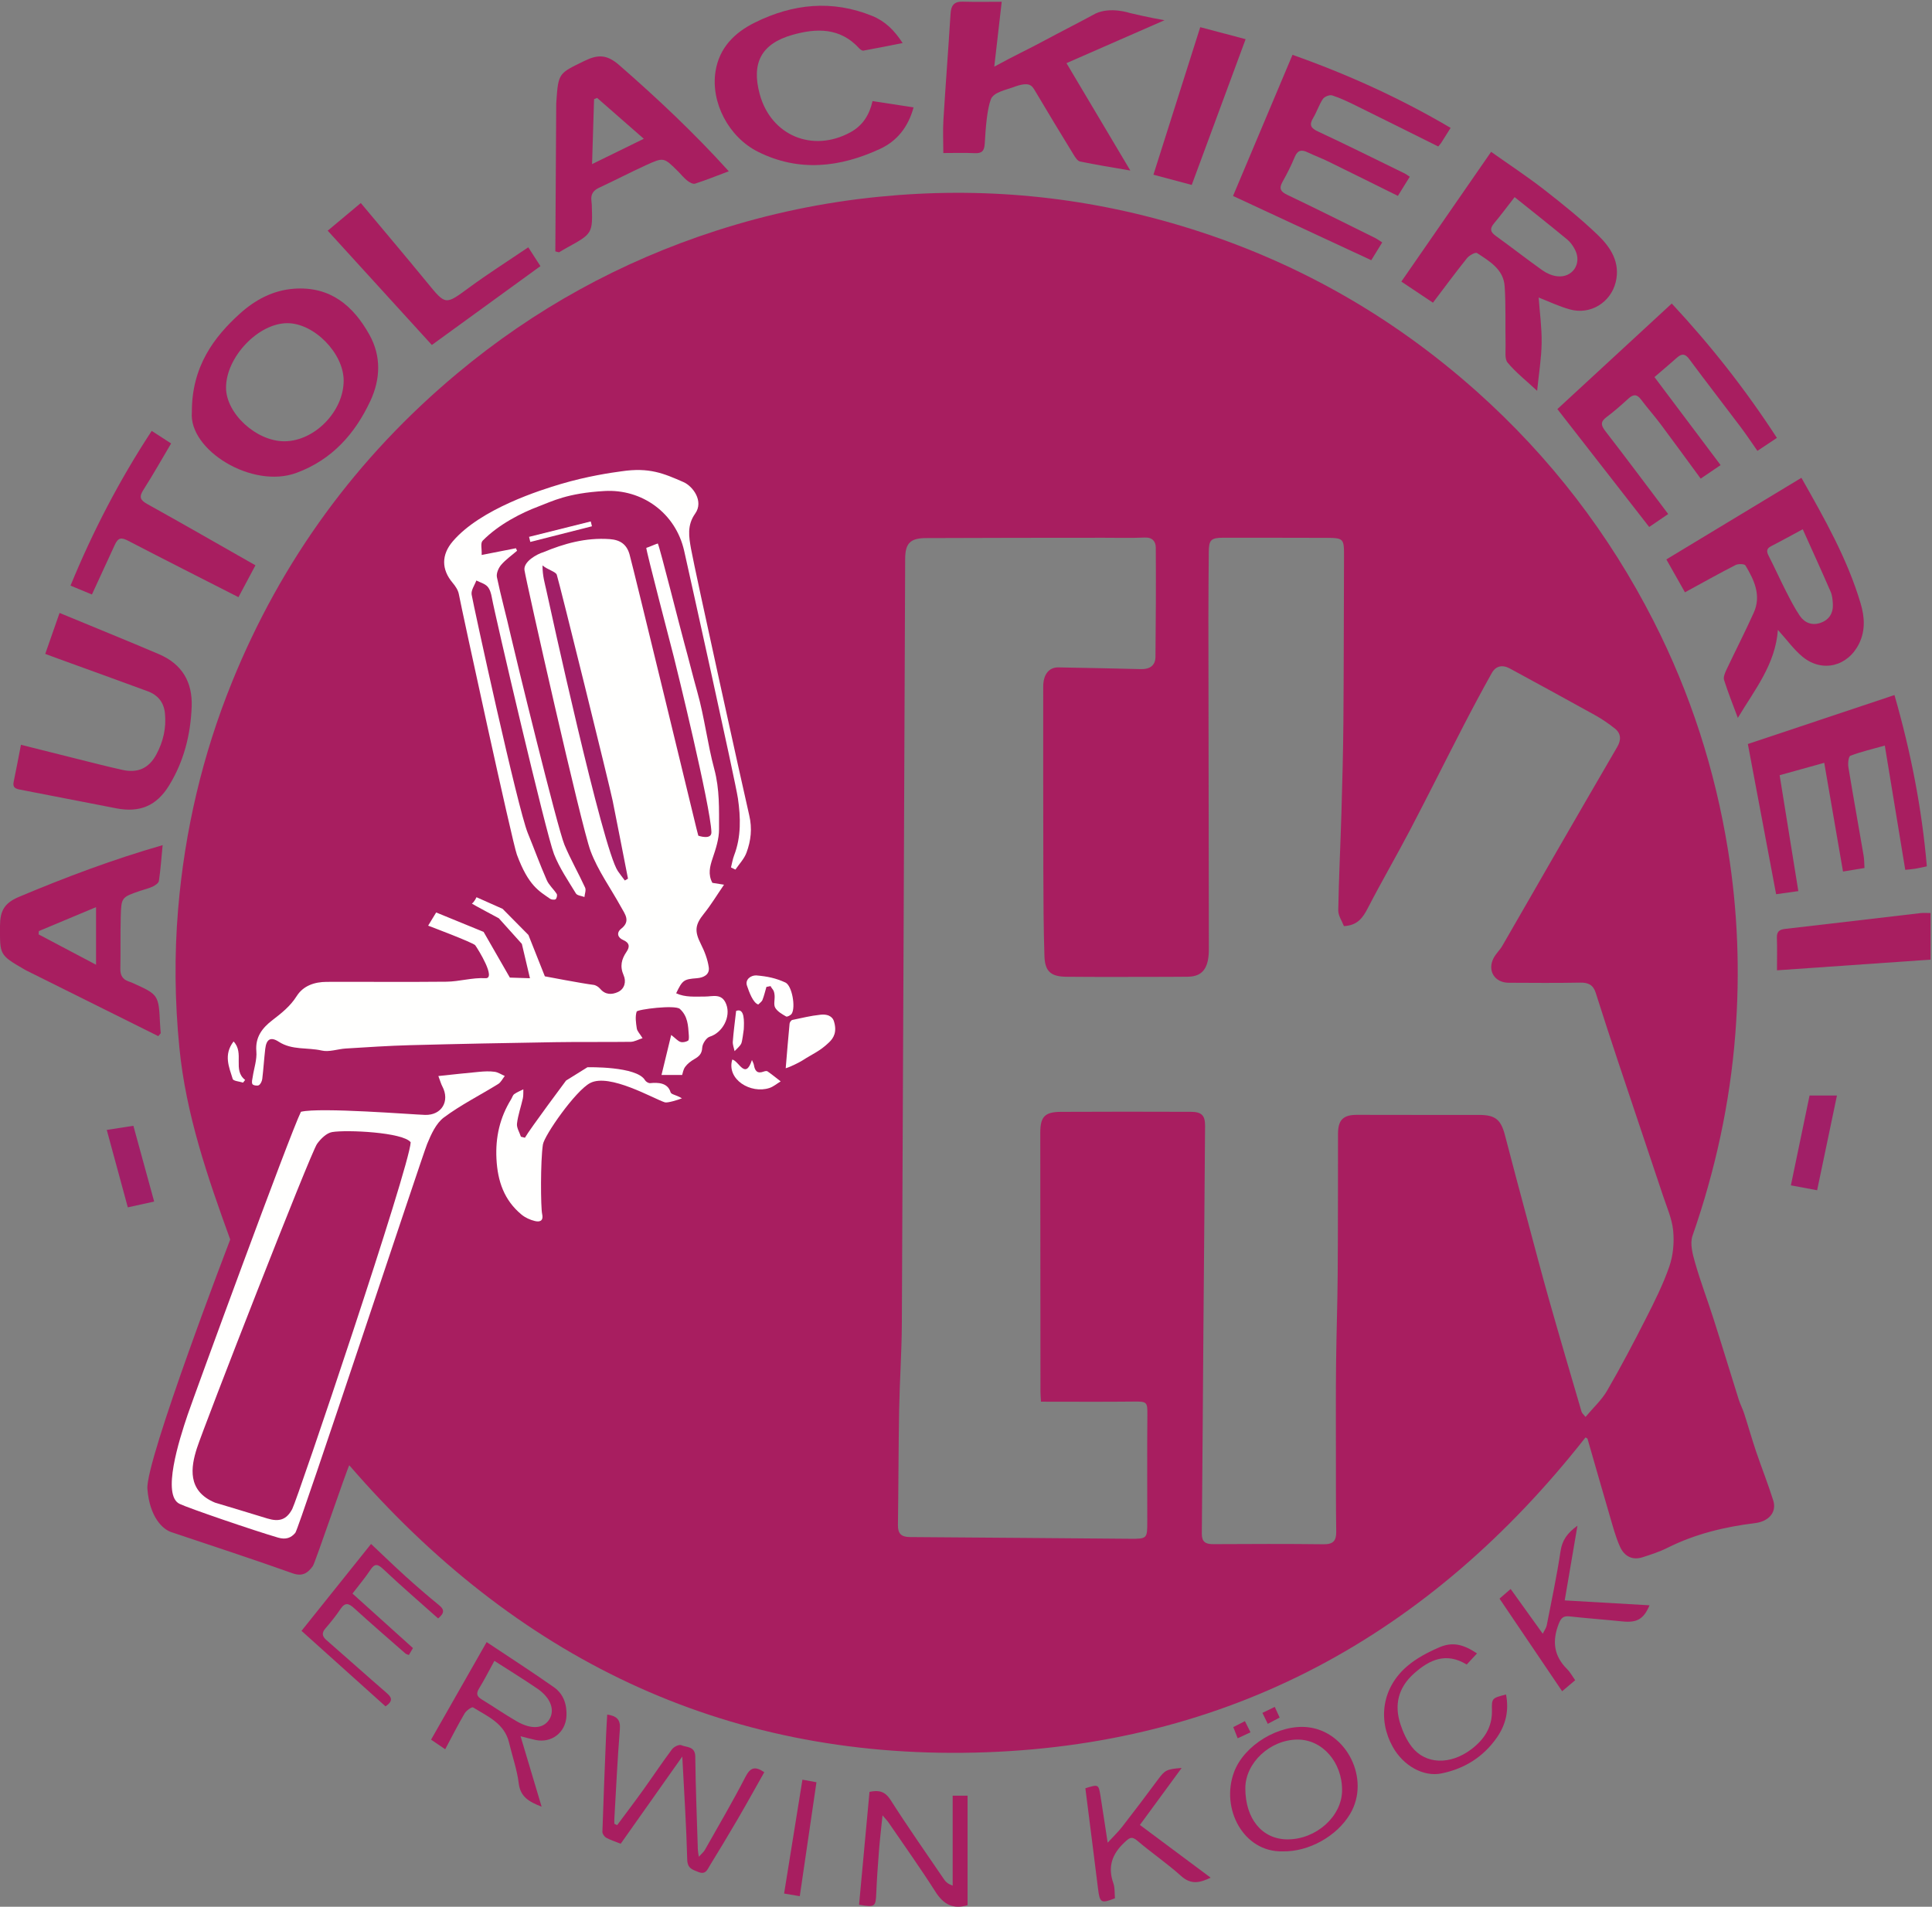 <?xml version="1.0" encoding="UTF-8"?>
<svg width="1082px" height="1068px" viewBox="0 0 1082 1068" version="1.1" xmlns="http://www.w3.org/2000/svg" xmlns:xlink="http://www.w3.org/1999/xlink">
    <rect x="0" y="0" width="1082" height="1068" fill="#808080" stroke="none"/>
    <g id="Page-1" stroke="none" stroke-width="1" fill="none" fill-rule="evenodd">
        <g id="Logo" transform="translate(-0.00, 0.93)" fill-rule="nonzero">
            <path d="M848.26,109.48 C843.97,114.97 840.48,119.69 836.71,124.19 C834.34,127.02 834.52,128.90 837.58,131.11 C846.38,137.46 854.93,144.16 863.77,150.44 C866.15,152.13 869.18,153.48 872.04,153.81 C880.60,154.81 886.01,146.84 882.16,139.12 C881.08,136.95 879.58,134.77 877.73,133.24 C868.22,125.38 858.53,117.72 848.26,109.48 Z M860.86,217.98 C854.63,212.18 848.90,207.67 844.33,202.19 C842.57,200.09 843.26,195.78 843.19,192.48 C842.97,181.46 843.39,170.40 842.67,159.41 C842.04,149.92 834.19,145.38 827.19,140.81 C826.28,140.22 822.85,142.10 821.60,143.65 C815.17,151.67 809.07,159.96 802.51,168.61 C796.66,164.70 791.05,160.96 784.81,156.79 C801.57,132.56 818.09,108.69 835.09,84.12 C845.30,91.35 855.30,97.93 864.72,105.25 C875.08,113.32 885.37,121.60 894.82,130.68 C902.05,137.61 907.60,146.14 904.84,157.19 C902.00,168.58 890.61,175.54 879.30,172.41 C873.01,170.67 867.05,167.79 861.71,165.72 C862.31,174.01 863.50,182.56 863.38,191.10 C863.27,199.62 861.85,208.12 860.86,217.98 L860.86,217.98 Z" id="Fill-5" fill="#A81E60"></path>
            <path d="M1009.61,295.52 C1003.02,299.06 997.53,302.12 991.94,304.97 C989.15,306.40 989.30,308.03 990.57,310.51 C993.88,316.96 996.84,323.59 1000.13,330.04 C1002.55,334.79 1004.98,339.58 1007.96,343.98 C1010.64,347.93 1014.85,349.58 1019.54,347.95 C1024.41,346.26 1026.77,342.46 1026.47,337.29 C1026.33,335.03 1026.15,332.61 1025.27,330.58 C1020.28,319.08 1015.06,307.66 1009.61,295.52 Z M995.69,351.89 C994.27,371.26 982.81,385.23 973.26,401.17 C970.40,393.45 967.70,386.78 965.55,379.93 C965.04,378.30 966.06,375.96 966.89,374.19 C971.93,363.51 977.34,353.01 982.18,342.24 C986.51,332.59 982.42,323.95 977.53,315.80 C976.98,314.88 973.46,314.79 971.96,315.56 C962.64,320.33 953.51,325.46 943.65,330.84 C940.23,324.78 936.92,318.93 933.23,312.41 C958.40,297.20 983.42,282.07 1008.86,266.70 C1021.83,289.62 1034.65,312.14 1042.06,337.18 C1044.25,344.57 1044.78,352.20 1041.18,359.54 C1034.93,372.31 1020.65,375.99 1009.63,367.04 C1004.72,363.04 1000.93,357.67 995.69,351.89 L995.69,351.89 Z" id="Fill-6" fill="#A81E60"></path>
            <path d="M652.18,10.39 C633.32,18.65 615.55,26.44 597.27,34.44 C609.25,54.59 620.74,73.92 633.03,94.59 C622.35,92.73 613.56,91.35 604.87,89.53 C603.43,89.23 602.14,87.14 601.21,85.61 C594.04,73.91 586.91,62.19 579.93,50.37 C577.84,46.83 576.65,44.45 567.14,48.03 C563.58,49.37 556.44,50.71 554.94,54.66 C552.82,60.23 552.02,70.31 551.51,79.37 C551.27,83.68 549.89,85.06 545.75,84.86 C540.04,84.59 534.32,84.79 528.30,84.79 C528.30,78.50 527.98,72.30 528.36,66.13 C529.57,46.35 531.12,26.59 532.34,6.81 C532.63,2.19 534.23,-0.14 539.19,0.00 C546.37,0.22 553.56,0.06 561.00,0.06 C559.57,12.52 558.26,23.94 556.83,36.42 C567.89,30.30 575.80,26.74 585.78,21.33 C592.15,17.87 607.21,10.17 613.55,6.66 C622.04,2.68 632.91,6.39 632.91,6.39 C632.91,6.39 643.73,8.99 652.18,10.39" id="Fill-8" fill="#A81E60"></path>
            <path d="M192.47,212.30 C192.49,197.01 176.04,180.16 161.01,180.09 C144.74,180.01 126.60,199.02 126.59,216.18 C126.57,230.72 143.63,246.35 159.41,246.24 C176.23,246.12 192.44,229.48 192.47,212.30 Z M107.45,230.01 C107.33,204.32 119.91,187.84 134.20,174.87 C142.83,167.03 152.88,161.62 164.78,160.78 C184.90,159.36 197.81,170.23 206.92,186.62 C213.60,198.64 213.06,211.49 207.46,223.54 C198.85,242.06 185.91,256.60 166.05,263.93 C141.16,273.12 105.66,251.10 107.45,230.01 L107.45,230.01 Z" id="Fill-10" fill="#A81E60"></path>
            <path d="M1044.19,485.26 C1039.80,485.98 1035.95,486.61 1032.16,487.23 C1028.65,466.87 1025.23,447.07 1021.65,426.34 C1012.48,428.89 1004.51,431.10 996.67,433.28 C1000.19,455.09 1003.63,476.42 1007.14,498.20 C1002.12,498.90 998.23,499.45 994.70,499.94 C989.44,471.99 984.24,444.37 978.87,415.81 C1005.27,406.99 1032.83,397.78 1060.98,388.38 C1070.08,420.08 1076.32,451.71 1079.11,484.33 C1076.70,484.83 1074.70,485.31 1072.69,485.64 C1070.83,485.94 1068.95,486.08 1067.02,486.29 C1063.25,463.37 1059.50,440.59 1055.57,416.68 C1048.13,418.78 1042.06,420.16 1036.31,422.38 C1035.24,422.79 1034.83,426.64 1035.17,428.73 C1037.88,445.26 1040.87,461.75 1043.69,478.26 C1044.07,480.46 1044.03,482.73 1044.19,485.26" id="Fill-11" fill="#A81E60"></path>
            <path d="M690.55,108.83 C701.41,83.03 712.56,56.59 723.85,29.78 C754.78,40.73 784.15,54.04 812.41,70.70 C810.50,73.74 808.81,76.48 807.06,79.18 C806.56,79.95 805.88,80.60 805.46,81.11 C789.85,73.35 774.54,65.68 759.17,58.13 C754.91,56.03 750.58,53.95 746.07,52.51 C744.64,52.06 741.76,53.18 740.89,54.48 C738.68,57.78 737.48,61.73 735.42,65.15 C732.99,69.21 734.21,70.89 738.30,72.80 C754.54,80.37 770.58,88.37 786.68,96.23 C787.51,96.63 788.25,97.23 789.53,98.06 C787.25,101.75 785.08,105.23 782.88,108.79 C769.70,102.27 756.77,95.82 743.79,89.48 C740.03,87.64 736.07,86.19 732.28,84.37 C728.89,82.75 726.70,83.16 725.12,86.98 C723.15,91.73 720.83,96.36 718.30,100.84 C716.17,104.61 717.09,106.38 720.95,108.22 C737.45,116.09 753.80,124.29 770.19,132.40 C771.37,132.99 772.44,133.81 774.10,134.86 C771.89,138.45 769.75,141.93 767.97,144.82 C742.28,132.88 716.83,121.05 690.55,108.83" id="Fill-12" fill="#A81E60"></path>
            <path d="M936.25,169.08 C958.07,192.50 977.56,217.25 995.14,244.35 C991.50,246.78 988.10,249.04 984.23,251.61 C980.97,246.96 977.96,242.41 974.69,238.07 C965.18,225.43 955.47,212.94 946.06,200.23 C943.71,197.05 941.85,197.03 939.15,199.42 C935.03,203.08 930.82,206.62 926.57,210.28 C938.96,226.76 951.15,242.99 963.61,259.58 C959.53,262.36 956.10,264.69 952.46,267.16 C944.90,256.88 937.55,246.73 930.05,236.69 C926.51,231.97 922.56,227.55 919.02,222.82 C916.70,219.73 914.68,219.87 911.99,222.31 C908.05,225.91 904.04,229.47 899.77,232.66 C896.32,235.23 896.48,237.19 899.03,240.50 C910.80,255.70 922.28,271.13 934.26,286.99 C930.09,289.83 926.72,292.13 923.62,294.24 C906.57,272.35 889.67,250.66 872.19,228.21 C892.88,209.12 914.35,189.30 936.25,169.08" id="Fill-13" fill="#A81E60"></path>
            <path d="M21.74,520.59 C21.70,521.20 21.66,521.82 21.62,522.44 C32.04,527.95 42.46,533.45 53.79,539.44 C53.79,528.15 53.79,518.21 53.79,507.18 C42.58,511.87 32.16,516.23 21.74,520.59 Z M88.64,579.43 C63.93,567.14 39.22,554.84 14.51,542.55 C14.17,542.37 13.85,542.17 13.52,541.98 C-0.49,533.86 -0.02,533.86 0.00,517.80 C0.02,509.39 2.31,504.92 10.66,501.41 C36.71,490.45 63.04,480.52 91.08,472.45 C90.40,479.52 89.95,486.04 89.00,492.48 C88.82,493.72 86.89,495.01 85.48,495.68 C83.26,496.73 80.79,497.25 78.45,498.06 C68.07,501.66 67.92,501.66 67.62,512.57 C67.36,522.30 67.60,532.05 67.40,541.78 C67.33,545.36 68.67,547.60 71.97,548.77 C72.69,549.02 73.41,549.27 74.10,549.58 C88.87,556.22 88.86,556.22 89.64,572.77 C89.72,574.45 89.89,576.13 90.02,577.81 C89.56,578.35 89.10,578.89 88.64,579.43 L88.64,579.43 Z" id="Fill-15" fill="#A81E60"></path>
            <path d="M334.41,53.91 C333.84,54.15 333.27,54.38 332.70,54.62 C332.33,66.40 331.98,78.18 331.58,90.99 C341.72,86.02 350.65,81.65 360.55,76.80 C351.41,68.79 342.91,61.35 334.41,53.91 Z M311.01,139.88 C311.18,112.28 311.34,84.68 311.51,57.08 C311.52,56.70 311.56,56.32 311.58,55.94 C312.70,39.78 312.91,40.21 327.35,33.17 C334.90,29.48 339.92,29.57 346.76,35.52 C368.06,54.09 388.57,73.37 408.15,95.00 C401.50,97.50 395.45,99.95 389.25,101.94 C388.06,102.32 386.05,101.16 384.83,100.19 C382.90,98.66 381.35,96.66 379.59,94.92 C371.80,87.19 371.73,87.05 361.80,91.58 C352.95,95.63 344.31,100.14 335.47,104.24 C332.23,105.75 330.81,107.93 331.21,111.42 C331.30,112.17 331.39,112.93 331.42,113.69 C331.96,129.87 331.95,129.87 317.44,137.85 C315.96,138.66 314.53,139.55 313.07,140.40 C312.39,140.23 311.70,140.05 311.01,139.88 L311.01,139.88 Z" id="Fill-17" fill="#A81E60"></path>
            <path d="M25.34,365.33 C28.03,357.64 30.58,350.35 33.36,342.39 C42.95,346.34 52.07,350.08 61.16,353.85 C70.48,357.72 79.83,361.53 89.09,365.52 C101.98,371.07 107.88,381.10 107.35,394.96 C106.74,410.65 102.96,425.52 94.73,438.97 C87.70,450.46 78.30,454.37 65.12,451.83 C47.17,448.39 29.24,444.81 11.29,441.37 C8.68,440.87 6.97,440.19 7.65,436.99 C9.06,430.30 10.30,423.58 11.74,416.24 C22.03,418.82 31.94,421.34 41.85,423.80 C50.72,426.01 59.57,428.31 68.49,430.29 C77.14,432.21 83.37,429.43 87.53,421.71 C91.40,414.53 93.21,406.79 92.37,398.56 C91.75,392.40 88.36,388.34 82.72,386.26 C65.92,380.06 49.07,374.00 32.25,367.89 C30.14,367.12 28.04,366.33 25.34,365.33" id="Fill-18" fill="#A81E60"></path>
            <path d="M511.64,59.21 C508.67,70.18 502.40,78.05 492.93,82.44 C470.54,92.82 447.55,95.56 424.60,84.13 C408.04,75.88 397.96,56.40 400.72,39.02 C402.83,25.73 411.47,17.28 422.82,11.67 C444.10,1.15 466.10,-1.15 488.57,8.03 C495.66,10.93 500.90,16.03 505.51,23.19 C497.82,24.70 490.68,26.14 483.51,27.43 C482.83,27.55 481.79,26.80 481.22,26.18 C470.57,14.46 457.28,14.76 443.72,18.62 C426.34,23.58 420.72,34.38 425.49,51.87 C431.80,74.99 455.05,84.72 476.23,73.19 C483.09,69.45 486.86,63.58 488.66,55.70 C496.35,56.88 503.77,58.01 511.64,59.21" id="Fill-20" fill="#A81E60"></path>
            <path d="M51.48,332.06 C51.48,332.06 43.86,328.90 39.49,327.09 C51.98,296.67 66.89,267.98 84.96,240.42 C88.83,242.93 92.15,245.08 95.83,247.46 C90.63,256.23 85.70,265.00 80.30,273.46 C77.82,277.35 78.42,279.13 82.41,281.35 C102.54,292.54 122.51,304.03 143.06,315.71 C139.72,321.98 136.69,327.66 133.55,333.56 C112.80,322.98 92.25,312.61 71.83,302.00 C67.94,299.98 66.16,300.04 64.17,304.51" id="Fill-22" fill="#A81E60"></path>
            <path d="M295.85,137.58 C298.65,141.92 300.79,145.22 302.66,148.13 C282.36,162.87 262.38,177.38 241.85,192.30 C222.93,171.53 203.49,150.19 183.53,128.28 C189.74,123.09 195.66,118.14 202.06,112.79 C214.63,127.83 227.05,142.47 239.21,157.33 C249.68,170.12 249.37,169.97 262.75,160.14 C273.30,152.39 284.38,145.36 295.85,137.58" id="Fill-24" fill="#A81E60"></path>
            <path d="M995.19,542.56 C995.19,535.80 995.33,530.08 995.13,524.38 C995.01,520.95 996.44,519.74 999.72,519.37 C1025.03,516.48 1050.32,513.45 1075.63,510.51 C1077.27,510.32 1078.96,510.49 1081.17,510.49 C1081.17,519.24 1081.17,527.70 1081.17,536.58 C1052.54,538.57 1024.18,540.54 995.19,542.56" id="Fill-25" fill="#A81E60"></path>
            <path d="M667.42,102.66 C660.04,100.69 653.46,98.93 645.97,96.93 C654.69,69.46 663.29,42.33 672.18,14.29 C680.66,16.53 688.93,18.72 697.60,21.01 C687.44,48.51 677.55,75.27 667.42,102.66" id="Fill-26" fill="#A81E60"></path>
            <path d="M345.63,1021.37 C350.48,1014.83 355.40,1008.36 360.14,1001.75 C365.59,994.15 370.77,986.35 376.36,978.87 C377.39,977.49 380.30,976.06 381.51,976.58 C384.55,977.90 389.32,977.09 389.38,983.00 C389.57,1000.35 390.29,1017.69 390.82,1035.03 C390.85,1035.92 391.05,1036.79 391.36,1039.06 C393.00,1037.26 394.09,1036.43 394.71,1035.33 C402.39,1021.72 410.32,1008.23 417.48,994.34 C420.21,989.04 422.82,988.19 428.03,991.72 C423.08,1000.48 418.23,1009.26 413.18,1017.93 C408.09,1026.67 402.86,1035.32 397.57,1043.94 C396.17,1046.21 395.25,1049.29 391.12,1047.62 C387.68,1046.22 385.00,1045.65 384.87,1040.58 C384.40,1021.92 383.15,1003.28 382.11,982.94 C370.19,999.82 359.02,1015.63 347.62,1031.78 C344.69,1030.61 341.99,1029.78 339.56,1028.45 C338.51,1027.88 337.34,1026.26 337.37,1025.16 C337.95,1007.05 338.70,988.94 339.44,970.84 C339.60,967.11 339.85,963.38 340.07,959.43 C345.36,960.23 347.60,962.18 347.15,967.70 C345.79,984.41 345.04,1001.18 344.06,1017.92 C344.01,1018.81 344.06,1019.71 344.06,1020.60 C344.58,1020.85 345.11,1021.11 345.63,1021.37" id="Fill-27" fill="#A81E60"></path>
            <path d="M276.88,929.35 C273.93,934.72 271.30,939.91 268.27,944.87 C266.57,947.66 267.05,949.27 269.71,950.90 C276.37,954.97 282.81,959.44 289.58,963.32 C297.64,967.93 304.33,967.33 307.59,962.23 C310.93,957.00 308.46,950.04 300.96,944.92 C293.42,939.77 285.64,934.98 276.88,929.35 Z M291.54,971.58 C295.50,984.82 299.26,997.41 303.33,1011.03 C295.98,1008.19 291.43,1005.38 290.51,997.95 C289.56,990.25 286.90,982.77 285.10,975.17 C282.53,964.34 273.07,960.47 264.91,955.41 C264.25,955.00 261.14,957.20 260.20,958.79 C256.45,965.18 253.11,971.80 249.33,978.87 C246.51,976.95 244.07,975.28 241.42,973.48 C251.80,955.25 262.05,937.26 272.54,918.84 C285.36,927.39 297.98,935.51 310.24,944.13 C315.55,947.87 317.56,953.73 317.24,960.27 C316.78,969.48 308.90,975.58 299.86,973.65 C296.95,973.03 294.08,972.22 291.54,971.58 L291.54,971.58 Z" id="Fill-28" fill="#A81E60"></path>
            <path d="M533.53,1004.87 C536.86,1004.87 539.07,1004.87 541.87,1004.87 C541.87,1025.39 541.87,1045.87 541.87,1066.21 C533.63,1068.69 528.30,1065.64 523.84,1058.61 C515.46,1045.44 506.38,1032.71 497.57,1019.82 C496.88,1018.81 495.99,1017.94 494.24,1015.89 C493.48,1023.37 492.75,1029.50 492.27,1035.65 C491.64,1043.63 491.08,1051.61 490.74,1059.60 C490.43,1067.08 490.04,1067.50 481.11,1065.95 C483.05,1044.94 485.00,1023.85 486.96,1002.72 C492.30,1001.63 495.69,1002.46 498.78,1007.30 C508.40,1022.39 518.70,1037.05 528.78,1051.85 C529.69,1053.19 530.94,1054.32 533.53,1055.26 C533.53,1038.56 533.53,1021.85 533.53,1004.87" id="Fill-30" fill="#A81E60"></path>
            <path d="M697.44,1000.64 C697.40,1017.82 706.85,1029.31 721.04,1029.34 C737.07,1029.38 751.49,1016.50 751.62,1002.01 C751.77,986.15 740.57,973.35 726.63,973.44 C711.31,973.54 697.49,986.42 697.44,1000.64 Z M718.30,1036.07 C696.26,1036.55 683.52,1011.96 691.12,991.64 C696.81,976.43 716.36,964.75 732.41,966.52 C754.42,968.94 767.56,995.81 756.14,1015.05 C748.68,1027.62 732.94,1036.36 718.30,1036.07 L718.30,1036.07 Z" id="Fill-32" fill="#A81E60"></path>
            <path d="M882.16,940.20 C879.78,942.21 877.65,944.01 874.86,946.37 C863.13,929.01 851.57,911.91 839.79,894.49 C841.97,892.61 843.80,891.03 846.03,889.10 C851.99,897.42 857.71,905.38 864.00,914.14 C865.04,912.05 865.97,910.86 866.22,909.55 C868.92,895.73 871.86,881.94 873.95,868.02 C874.85,862.02 877.47,857.93 883.44,853.64 C880.98,868.07 878.74,881.20 876.30,895.49 C892.53,896.42 908.23,897.33 923.81,898.23 C920.51,905.97 916.82,908.11 908.58,907.26 C898.74,906.25 888.87,905.54 879.04,904.45 C875.53,904.06 874.26,905.30 872.97,908.57 C869.21,918.17 870.12,926.52 877.63,933.95 C879.34,935.64 880.51,937.88 882.16,940.20" id="Fill-33" fill="#A81E60"></path>
            <path d="M215.92,954.85 C200.37,940.87 184.70,926.78 168.86,912.54 C182.21,895.86 194.90,880.00 207.81,863.87 C214.51,870.18 220.77,876.26 227.23,882.10 C233.32,887.60 239.52,892.98 245.88,898.15 C248.87,900.57 249.05,902.55 245.36,905.58 C235.20,896.51 224.73,887.50 214.69,878.02 C211.42,874.93 209.81,874.75 207.33,878.54 C204.52,882.81 201.17,886.73 197.41,891.66 C208.63,901.77 219.74,911.80 231.27,922.19 C230.62,923.29 229.82,924.64 228.99,926.07 C228.10,925.71 227.49,925.61 227.10,925.27 C217.50,916.85 207.82,908.50 198.38,899.89 C195.37,897.15 193.32,896.39 190.72,900.27 C188.19,904.07 185.29,907.65 182.31,911.11 C180.06,913.72 180.34,915.56 182.88,917.77 C194.09,927.53 205.14,937.47 216.37,947.19 C219.19,949.63 220.57,951.62 215.92,954.85" id="Fill-34" fill="#A81E60"></path>
            <path d="M607.85,1000.71 C615.19,998.43 615.25,998.42 616.32,1005.03 C617.63,1013.22 618.84,1021.43 620.34,1031.20 C623.66,1027.58 626.32,1025.07 628.53,1022.21 C635.31,1013.47 641.98,1004.66 648.56,995.76 C652.38,990.60 653.29,989.99 661.78,989.34 C653.94,1000.03 646.47,1010.23 638.39,1021.26 C651.67,1031.16 664.74,1040.90 678.03,1050.80 C672.31,1053.48 667.24,1055.05 661.50,1049.88 C653.73,1042.88 645.00,1036.96 637.04,1030.16 C633.71,1027.31 632.48,1028.51 629.77,1031.03 C622.78,1037.54 620.27,1044.72 623.53,1053.94 C624.45,1056.54 624.16,1059.57 624.42,1062.32 C616.68,1065.41 615.91,1064.87 614.96,1057.12 C612.67,1038.42 610.25,1019.74 607.85,1000.71" id="Fill-35" fill="#A81E60"></path>
            <path d="M843.44,948.18 C845.21,957.30 843.25,965.26 838.23,972.42 C830.66,983.23 820.14,989.78 807.31,992.40 C797.15,994.47 785.92,988.13 780.00,977.51 C771.43,962.11 774.21,944.28 787.97,932.43 C793.19,927.93 799.64,924.54 806.03,921.79 C813.43,918.59 819.39,919.99 827.19,925.18 C825.27,927.26 823.42,929.25 821.42,931.41 C809.90,924.39 800.60,928.64 791.85,936.48 C783.05,944.37 780.73,954.01 784.33,964.95 C785.79,969.40 787.86,973.92 790.72,977.57 C798.35,987.35 812.17,987.80 823.98,978.88 C831.13,973.48 835.78,966.57 835.55,957.05 C835.39,950.23 835.57,950.23 843.44,948.18" id="Fill-36" fill="#A81E60"></path>
            <path d="M1002.97,663.01 C1006.57,645.70 1010.00,629.18 1013.43,612.69 C1018.06,612.69 1022.71,612.69 1028.77,612.69 C1024.98,630.78 1021.36,648.10 1017.67,665.75 C1012.07,664.71 1007.48,663.85 1002.97,663.01" id="Fill-37" fill="#A11F67"></path>
            <path d="M71.58,675.33 C67.54,660.45 63.72,646.40 59.79,631.96 C65.26,631.11 69.87,630.40 74.70,629.65 C78.56,643.74 82.35,657.57 86.34,672.09 C81.64,673.12 77.11,674.12 71.58,675.33" id="Fill-38" fill="#A11F67"></path>
            <path d="M447.91,1061.16 C444.80,1060.63 442.42,1060.24 439.13,1059.68 C442.54,1038.48 445.91,1017.57 449.39,995.90 C451.99,996.37 454.43,996.82 457.25,997.34 C454.10,1018.88 451.03,1039.83 447.91,1061.16" id="Fill-39" fill="#A81E60"></path>
            <path d="M707.00,958.49 C709.57,957.24 711.53,956.29 713.92,955.14 C714.90,957.27 715.72,959.06 716.66,961.11 C714.41,962.30 712.46,963.34 710.01,964.63 C709.01,962.59 708.15,960.84 707.00,958.49" id="Fill-40" fill="#A81E60"></path>
            <path d="M693.15,972.71 C692.25,970.42 691.54,968.60 690.69,966.45 C692.98,965.28 694.92,964.28 697.20,963.12 C698.26,965.22 699.15,967.01 700.34,969.37 C697.93,970.49 695.83,971.47 693.15,972.71" id="Fill-41" fill="#A81E60"></path>
            <path d="M934.91,708.38 C931.46,718.41 926.64,728.02 921.82,737.51 C914.88,751.18 907.73,764.77 900.04,778.02 C896.99,783.28 892.27,787.57 887.96,792.72 C886.81,791.26 885.98,790.64 885.75,789.85 C879.61,768.89 873.44,747.95 867.49,726.94 C863.25,711.96 859.31,696.89 855.28,681.85 C851.12,666.31 846.93,650.77 842.91,635.18 C840.57,626.07 837.45,623.55 828.14,623.56 C805.41,623.60 782.68,623.54 759.95,623.52 C752.19,623.52 749.35,626.38 749.34,634.25 C749.29,660.42 749.35,686.58 749.16,712.74 C749.04,729.64 748.43,746.54 748.25,763.44 C748.08,779.82 748.16,796.20 748.17,812.57 C748.18,827.38 748.13,842.19 748.34,856.99 C748.41,862.10 746.63,864.10 741.29,864.04 C720.67,863.79 700.05,863.87 679.43,863.98 C675.20,864.01 673.03,862.73 673.07,858.13 C673.43,819.77 673.67,781.41 673.97,743.05 C674.27,705.25 674.63,667.45 674.89,629.65 C674.93,623.80 672.90,621.83 666.87,621.82 C642.61,621.75 618.35,621.70 594.09,621.84 C585.08,621.89 582.60,624.64 582.60,633.54 C582.62,681.87 582.66,730.20 582.70,778.52 C582.70,780.21 582.86,781.89 582.98,784.18 C600.81,784.18 617.97,784.31 635.13,784.12 C642.34,784.04 642.65,784.39 642.58,791.65 C642.39,811.51 642.53,831.38 642.52,851.24 C642.52,860.88 642.50,861.04 632.70,860.97 C591.69,860.68 550.68,860.25 509.68,860.01 C504.80,859.98 502.81,858.19 502.88,853.24 C503.20,831.67 503.17,810.10 503.56,788.53 C503.85,772.55 504.99,756.58 505.07,740.60 C505.78,597.78 506.33,454.96 506.93,312.14 C506.97,303.51 509.65,300.51 518.49,300.46 C551.72,300.29 584.96,300.32 618.19,300.28 C625.84,300.27 633.49,300.50 641.11,300.16 C645.51,299.97 647.27,302.47 647.29,305.85 C647.42,326.25 647.34,346.64 647.11,367.04 C647.05,371.93 643.80,373.97 639.04,373.86 C623.59,373.50 608.14,373.13 592.68,372.89 C587.42,372.81 584.25,376.95 584.25,383.57 C584.25,417.95 584.22,452.33 584.31,486.71 C584.35,502.69 584.41,518.68 584.93,534.64 C585.21,543.12 588.49,546.08 597.10,546.17 C616.20,546.36 635.30,546.23 654.40,546.22 C658.03,546.22 661.66,546.21 665.29,546.15 C671.66,546.05 675.16,543.26 676.48,536.94 C676.93,534.72 677.02,532.40 677.01,530.12 C676.94,468.64 676.82,407.16 676.75,345.68 C676.73,333.27 676.89,320.86 676.96,308.45 C677.00,301.47 678.11,300.27 685.26,300.26 C703.98,300.23 722.70,300.31 741.42,300.33 C752.82,300.35 752.75,300.33 752.70,311.63 C752.56,342.19 752.60,372.75 752.36,403.31 C752.22,420.27 751.76,437.23 751.26,454.19 C750.72,472.44 749.80,490.68 749.48,508.93 C749.43,511.96 751.61,515.03 752.65,517.81 C760.28,517.41 763.25,513.13 766.05,507.70 C773.64,492.99 781.99,478.66 789.68,463.99 C799.89,444.48 809.71,424.76 819.82,405.19 C824.86,395.43 830.05,385.75 835.40,376.16 C837.74,371.95 841.45,371.25 845.68,373.56 C861.52,382.21 877.39,390.79 893.16,399.57 C897.12,401.77 900.93,404.36 904.47,407.20 C907.95,410.00 907.95,413.62 905.72,417.44 C894.29,437.08 882.90,456.73 871.55,476.41 C861.47,493.88 851.48,511.39 841.36,528.84 C839.95,531.27 837.75,533.25 836.47,535.73 C832.85,542.73 837.02,549.49 844.91,549.53 C858.28,549.60 871.65,549.71 885.02,549.46 C889.49,549.38 892.25,550.71 893.64,555.08 C897.68,567.76 901.78,580.41 905.98,593.03 C914.40,618.30 922.94,643.53 931.35,668.80 C933.50,675.28 936.40,681.75 937.05,688.42 C937.69,694.98 937.05,702.17 934.91,708.38 Z M82.55,833.08 C83.81,848.74 91.01,855.59 95.89,857.23 C118.55,864.85 141.29,872.26 163.81,880.29 C169.49,882.31 172.42,880.08 175.23,876.22 C176.44,874.56 194.15,822.41 195.61,819.79 C288.42,927.22 404.23,984.06 545.91,980.74 C687.72,977.42 800.84,915.08 887.95,804.20 C888.49,804.56 889.00,804.70 889.08,804.97 C893.30,819.56 897.44,834.18 901.72,848.76 C903.36,854.36 904.87,860.08 907.25,865.38 C909.81,871.09 914.53,873.06 919.84,871.34 C924.54,869.83 929.30,868.31 933.70,866.10 C949.22,858.32 965.74,854.30 982.85,852.21 C990.63,851.26 995.12,846.05 993.12,839.61 C990.22,830.30 986.58,821.23 983.45,811.99 C981.09,804.99 979.09,797.87 976.82,790.84 C975.97,788.19 974.62,785.69 973.78,783.04 C969.05,768.01 964.49,752.93 959.69,737.91 C956.35,727.43 952.40,717.13 949.38,706.56 C947.97,701.66 946.33,695.69 947.87,691.27 C960.68,654.50 968.88,616.79 971.87,578.02 C974.52,543.68 973.25,509.37 967.77,475.33 C960.54,430.38 946.74,387.47 926.06,346.90 C901.10,297.93 868.13,255.06 827.11,218.41 C778.84,175.30 723.79,144.34 661.78,125.66 C606.28,108.94 549.79,103.54 492.12,109.29 C461.05,112.39 430.73,118.72 401.04,128.31 C347.54,145.58 299.16,172.21 256.07,208.21 C199.65,255.34 157.53,313.03 129.89,381.23 C113.36,422.03 103.45,464.43 99.76,508.21 C97.58,534.08 97.90,559.99 100.46,585.92 C104.12,623.14 116.17,658.20 128.93,693.34 C128.93,693.34 81.30,817.42 82.55,833.08 L82.55,833.08 Z" id="Fill-42" fill="#A81E60"></path>
            <path d="M391.09,467.16 C391.09,467.16 398.60,469.80 398.42,465.12 C397.86,450.25 378.64,371.99 377.36,367.00 C375.48,359.63 361.95,307.91 361.95,305.94 C362.77,305.79 367.59,303.64 368.41,303.49 C369.68,306.22 380.73,350.25 383.26,359.40 C385.77,368.48 387.99,377.65 390.55,386.73 C394.55,400.93 396.22,415.71 400.02,429.82 C403.09,441.25 402.68,452.33 402.69,463.57 C402.70,468.98 400.88,474.54 399.11,479.76 C397.52,484.46 396.43,488.84 398.96,493.57 C400.69,493.85 402.49,494.14 405.48,494.61 C401.45,500.49 398.17,505.96 394.21,510.87 C389.23,517.04 388.86,520.63 392.52,527.86 C394.57,531.92 396.30,536.39 396.94,540.85 C397.53,544.94 394.12,546.69 390.27,546.99 C382.95,547.55 382.22,548.04 378.67,555.43 C383.85,557.82 389.30,557.23 394.64,557.26 C399.17,557.29 404.25,555.16 406.72,561.57 C409.43,568.57 404.71,577.50 397.48,579.74 C395.54,580.35 393.38,583.70 393.27,585.89 C393.10,589.43 391.41,590.84 388.80,592.34 C386.89,593.44 385.01,594.89 383.73,596.63 C382.61,598.15 382.34,600.30 382.03,601.18 C377.93,601.18 374.86,601.18 370.47,601.18 C372.14,594.29 373.92,586.95 375.90,578.77 C378.43,580.74 379.62,582.19 381.11,582.67 C382.35,583.08 384.15,582.68 385.32,581.99 C385.91,581.64 385.83,579.85 385.75,578.73 C385.39,573.46 385.19,568.25 380.77,564.20 C378.11,561.77 356.94,564.44 356.55,565.70 C355.64,568.56 356.16,572.00 356.63,575.12 C356.87,576.67 358.30,578.03 359.86,580.57 C357.34,581.38 355.28,582.59 353.20,582.62 C339.05,582.81 324.88,582.59 310.72,582.82 C283.64,583.25 256.56,583.78 229.48,584.50 C217.54,584.82 205.62,585.63 193.69,586.36 C189.16,586.63 184.37,588.47 180.18,587.50 C172.20,585.66 163.57,587.41 156.10,582.56 C151.55,579.61 149.17,581.14 148.54,586.62 C147.89,592.19 147.56,597.81 146.88,603.37 C146.72,604.66 145.96,606.33 144.95,606.92 C144.10,607.42 141.77,607.02 141.37,606.30 C140.80,605.29 141.32,603.61 141.53,602.23 C142.24,597.45 143.98,592.59 143.57,587.91 C142.88,579.89 146.96,574.80 152.49,570.54 C157.65,566.57 162.56,562.71 166.15,557.02 C169.85,551.15 176.18,549.06 182.96,549.03 C205.30,548.95 227.66,549.17 250.00,548.94 C257.30,548.87 264.57,546.55 271.86,546.98 C278.06,547.34 267.74,530.72 266.16,528.54 C265.09,527.07 239.78,517.55 239.78,517.55 L244.27,510.16 L270.84,521.04 L285.54,546.64 L296.80,547.00 L292.26,527.76 L279.37,513.42 C279.37,513.42 264.37,505.40 264.27,505.20 C265.71,504.22 266.85,501.62 266.85,501.62 C266.85,501.62 281.48,508.13 281.48,508.13 L295.94,522.76 L305.14,545.93 C305.14,545.93 326.19,549.97 332.38,550.71 C333.73,550.87 335.25,551.89 336.16,552.96 C339.03,556.34 342.64,556.28 346.02,554.75 C349.95,552.97 350.74,548.70 349.29,545.42 C347.05,540.33 348.04,536.37 350.90,532.16 C352.78,529.40 352.66,527.16 348.92,525.55 C346.02,524.30 345.01,521.55 347.95,519.22 C353.32,514.99 349.97,511.05 347.81,507.12 C342.05,496.62 334.80,486.70 330.69,475.60 C325.47,461.54 294.87,325.67 293.74,318.48 C292.98,313.65 300.84,309.35 304.32,308.37 C315.70,303.63 327.91,300.08 341.44,301.04 C347.32,301.46 351.00,303.94 352.59,309.67 C354.95,318.14 390.09,463.31 390.09,463.31 L391.09,467.16" id="Fill-43" fill="#FFFFFE"></path>
            <path d="M409.38,484.93 C409.96,482.66 410.33,480.30 411.16,478.12 C415.14,467.71 414.80,456.88 413.27,446.28 C411.94,436.95 384.66,314.21 383.14,307.51 C378.31,286.30 359.49,272.89 338.54,274.10 C317.59,275.30 309.39,279.80 301.53,282.76 C292.34,286.21 279.48,292.60 270.31,301.92 C268.96,303.29 269.92,306.48 269.75,309.92 C276.86,308.52 282.91,307.33 288.95,306.15 C289.16,306.62 289.36,307.10 289.57,307.57 C286.55,310.18 283.20,312.50 280.64,315.50 C279.14,317.25 277.86,320.30 278.30,322.39 C280.59,333.40 283.63,344.25 286.09,355.22 C288.15,364.39 312.16,462.83 316.13,472.29 C319.55,480.45 323.99,488.18 327.68,496.24 C328.33,497.64 327.47,499.73 327.31,501.50 C325.67,500.87 323.26,500.70 322.53,499.51 C318.16,492.32 313.30,485.23 310.26,477.46 C305.80,466.03 277.08,343.09 275.45,333.76 C275.07,331.58 274.39,329.09 272.97,327.57 C271.44,325.94 268.88,325.29 266.77,324.22 C265.81,326.86 263.73,329.68 264.13,332.09 C265.11,337.95 289.91,451.84 295.59,465.71 C299.18,474.46 302.40,483.37 306.20,492.03 C307.44,494.88 310.08,497.09 311.79,499.79 C312.20,500.44 311.80,502.28 311.16,502.75 C310.51,503.23 308.73,502.95 308.12,502.53 C301.92,498.14 296.01,495.38 289.47,477.75 C286.90,470.82 258.77,341.32 256.96,331.81 C256.53,329.54 254.99,327.29 253.45,325.46 C247.20,318.04 247.11,309.85 253.57,302.29 C269.24,283.94 303.09,273.44 314.13,270.16 C328.70,265.83 342.38,263.80 347.99,263.07 C363.74,260.71 371.82,264.31 382.78,269.10 C387.95,271.36 394.31,279.74 389.32,286.76 C384.68,293.29 385.82,299.84 387.00,306.45 C389.27,319.13 416.51,442.53 419.60,455.72 C421.35,463.19 420.55,469.97 418.06,476.68 C416.79,480.13 413.99,483.01 411.87,486.15 C411.04,485.74 410.21,485.34 409.38,484.93" id="Fill-44" fill="#FFFFFE"></path>
            <path d="M230.00,638.89 C225.77,633.25 194.15,631.80 186.01,633.16 C182.88,633.69 179.63,636.91 177.59,639.74 C173.87,644.89 114.22,797.93 110.27,810.26 C106.93,820.67 104.63,834.21 120.46,840.74 C130.26,843.62 140.00,846.67 149.78,849.62 C156.34,851.60 160.44,850.35 163.66,844.32 C166.67,838.66 229.35,652.84 230.00,638.89 Z M168.54,621.80 C179.29,619.17 231.30,623.37 238.11,623.55 C247.39,623.79 252.06,615.78 247.73,607.59 C247.04,606.31 246.66,604.86 245.50,601.78 C253.73,600.92 261.08,600.08 268.44,599.42 C271.28,599.16 274.20,599.01 277.01,599.40 C278.97,599.67 280.80,600.93 282.69,601.75 C281.47,603.28 280.55,605.30 278.98,606.26 C268.86,612.53 258.09,617.91 248.59,624.99 C244.19,628.27 241.45,634.43 239.22,639.82 C236.40,646.65 167.54,855.02 165.40,857.62 C163.00,860.53 160.02,861.56 155.76,860.33 C142.22,856.39 105.46,843.79 100.56,841.41 C90.55,836.55 100.21,805.89 105.10,791.48 C108.62,781.13 162.38,634.19 168.54,621.80 L168.54,621.80 Z" id="Fill-45" fill="#FFFFFE"></path>
            <path d="M293.98,636.34 C296.85,631.33 317.02,604.31 317.02,604.31 L328.99,596.86 C328.99,596.86 356.59,596.16 361.23,604.11 C361.73,604.96 363.18,605.85 364.09,605.76 C368.46,605.34 373.92,605.44 375.55,610.86 C375.94,612.18 378.55,612.23 381.90,614.26 C380.02,615.07 373.80,616.98 372.34,616.51 C366.08,614.52 341.33,600.02 330.50,605.70 C322.27,610.03 304.80,635.04 304.04,640.19 C302.65,649.45 302.79,675.13 303.63,679.10 C304.51,683.21 302.03,683.59 299.52,682.98 C296.87,682.34 294.12,681.09 292.04,679.36 C282.33,671.31 278.68,660.67 278.04,648.21 C277.41,636.03 279.93,625.04 286.26,614.78 C286.85,613.82 287.16,612.51 288.00,611.91 C289.54,610.80 291.38,610.10 293.09,609.23 C293.02,610.92 293.18,612.66 292.82,614.29 C291.78,619.02 290.09,623.64 289.54,628.41 C289.26,630.75 290.95,633.31 291.74,635.77 C292.49,635.96 293.23,636.15 293.98,636.34" id="Fill-46" fill="#FFFFFE"></path>
            <path d="M440.03,597.42 C440.78,588.48 441.42,580.44 442.20,572.41 C442.27,571.66 443.12,570.48 443.77,570.35 C449.58,569.18 453.64,568.07 459.49,567.44 C465.11,566.84 466.63,569.79 467.00,570.99 C468.93,577.08 466.84,580.49 464.34,582.89 C459.01,588.01 455.56,589.07 449.26,593.13 C447.93,593.98 442.77,596.65 440.03,597.42" id="Fill-47" fill="#FFFFFE"></path>
            <path d="M429.23,551.86 C428.51,554.31 427.94,556.80 427.01,559.16 C426.61,560.16 425.46,560.87 424.66,561.71 C421.76,560.82 419.56,554.80 418.33,551.14 C417.21,547.80 420.35,545.36 423.49,545.41 C429.99,545.96 434.56,546.99 439.82,549.38 C443.58,551.08 445.69,563.21 443.40,566.86 C442.84,567.75 440.85,568.77 440.27,568.43 C438.01,567.12 435.41,565.67 434.16,563.54 C433.16,561.84 433.96,559.07 433.82,556.82 C433.60,553.19 432.34,553.20 431.56,551.40 C430.79,551.56 430.01,551.71 429.23,551.86" id="Fill-48" fill="#FFFFFE"></path>
            <path d="M410.10,592.55 C413.78,593.23 417.39,604.18 421.12,592.81 C421.50,593.76 422.06,594.67 422.23,595.65 C422.77,598.81 424.06,600.62 427.62,599.31 C428.31,599.05 429.36,598.82 429.83,599.15 C432.36,600.92 434.76,602.88 437.21,604.77 C435.12,606.03 433.17,607.73 430.90,608.48 C420.49,611.91 406.77,603.75 410.10,592.55" id="Fill-49" fill="#FFFFFE"></path>
            <polyline id="Fill-50" fill="#FFFFFE" points="296.30 299.77 330.85 291.14 331.52 293.85 296.99 302.62 296.30 299.77"></polyline>
            <path d="M130.80,582.42 C137.04,588.90 130.11,598.46 137.29,603.96 C136.90,604.47 136.51,604.97 136.12,605.47 C134.12,604.81 130.69,604.59 130.33,603.42 C128.30,596.79 125.07,589.90 130.80,582.42" id="Fill-51" fill="#FFFFFE"></path>
            <path d="M412.26,565.31 C417.17,563.38 416.74,571.46 416.54,575.67 C416.28,577.15 415.74,582.45 415.09,583.68 C414.24,585.27 412.66,586.47 411.39,587.84 C411.04,586.06 410.27,584.25 410.40,582.51 C410.79,577.15 411.52,571.82 412.26,565.31" id="Fill-52" fill="#FFFFFE"></path>
            <path d="M303.82,315.78 C306.76,318.23 311.28,319.30 311.82,320.99 C313.45,326.12 341.29,438.67 343.12,447.62 C344.46,454.19 350.15,483.27 351.70,491.22 C351.11,491.57 350.52,491.91 349.93,492.25 C348.62,490.49 347.24,488.78 346.01,486.96 C337.54,474.53 307.59,337.20 305.96,329.64 C305.15,325.86 303.82,321.75 303.82,315.78" id="Fill-58" fill="#A11F67"></path>
        </g>
    </g>
</svg>
